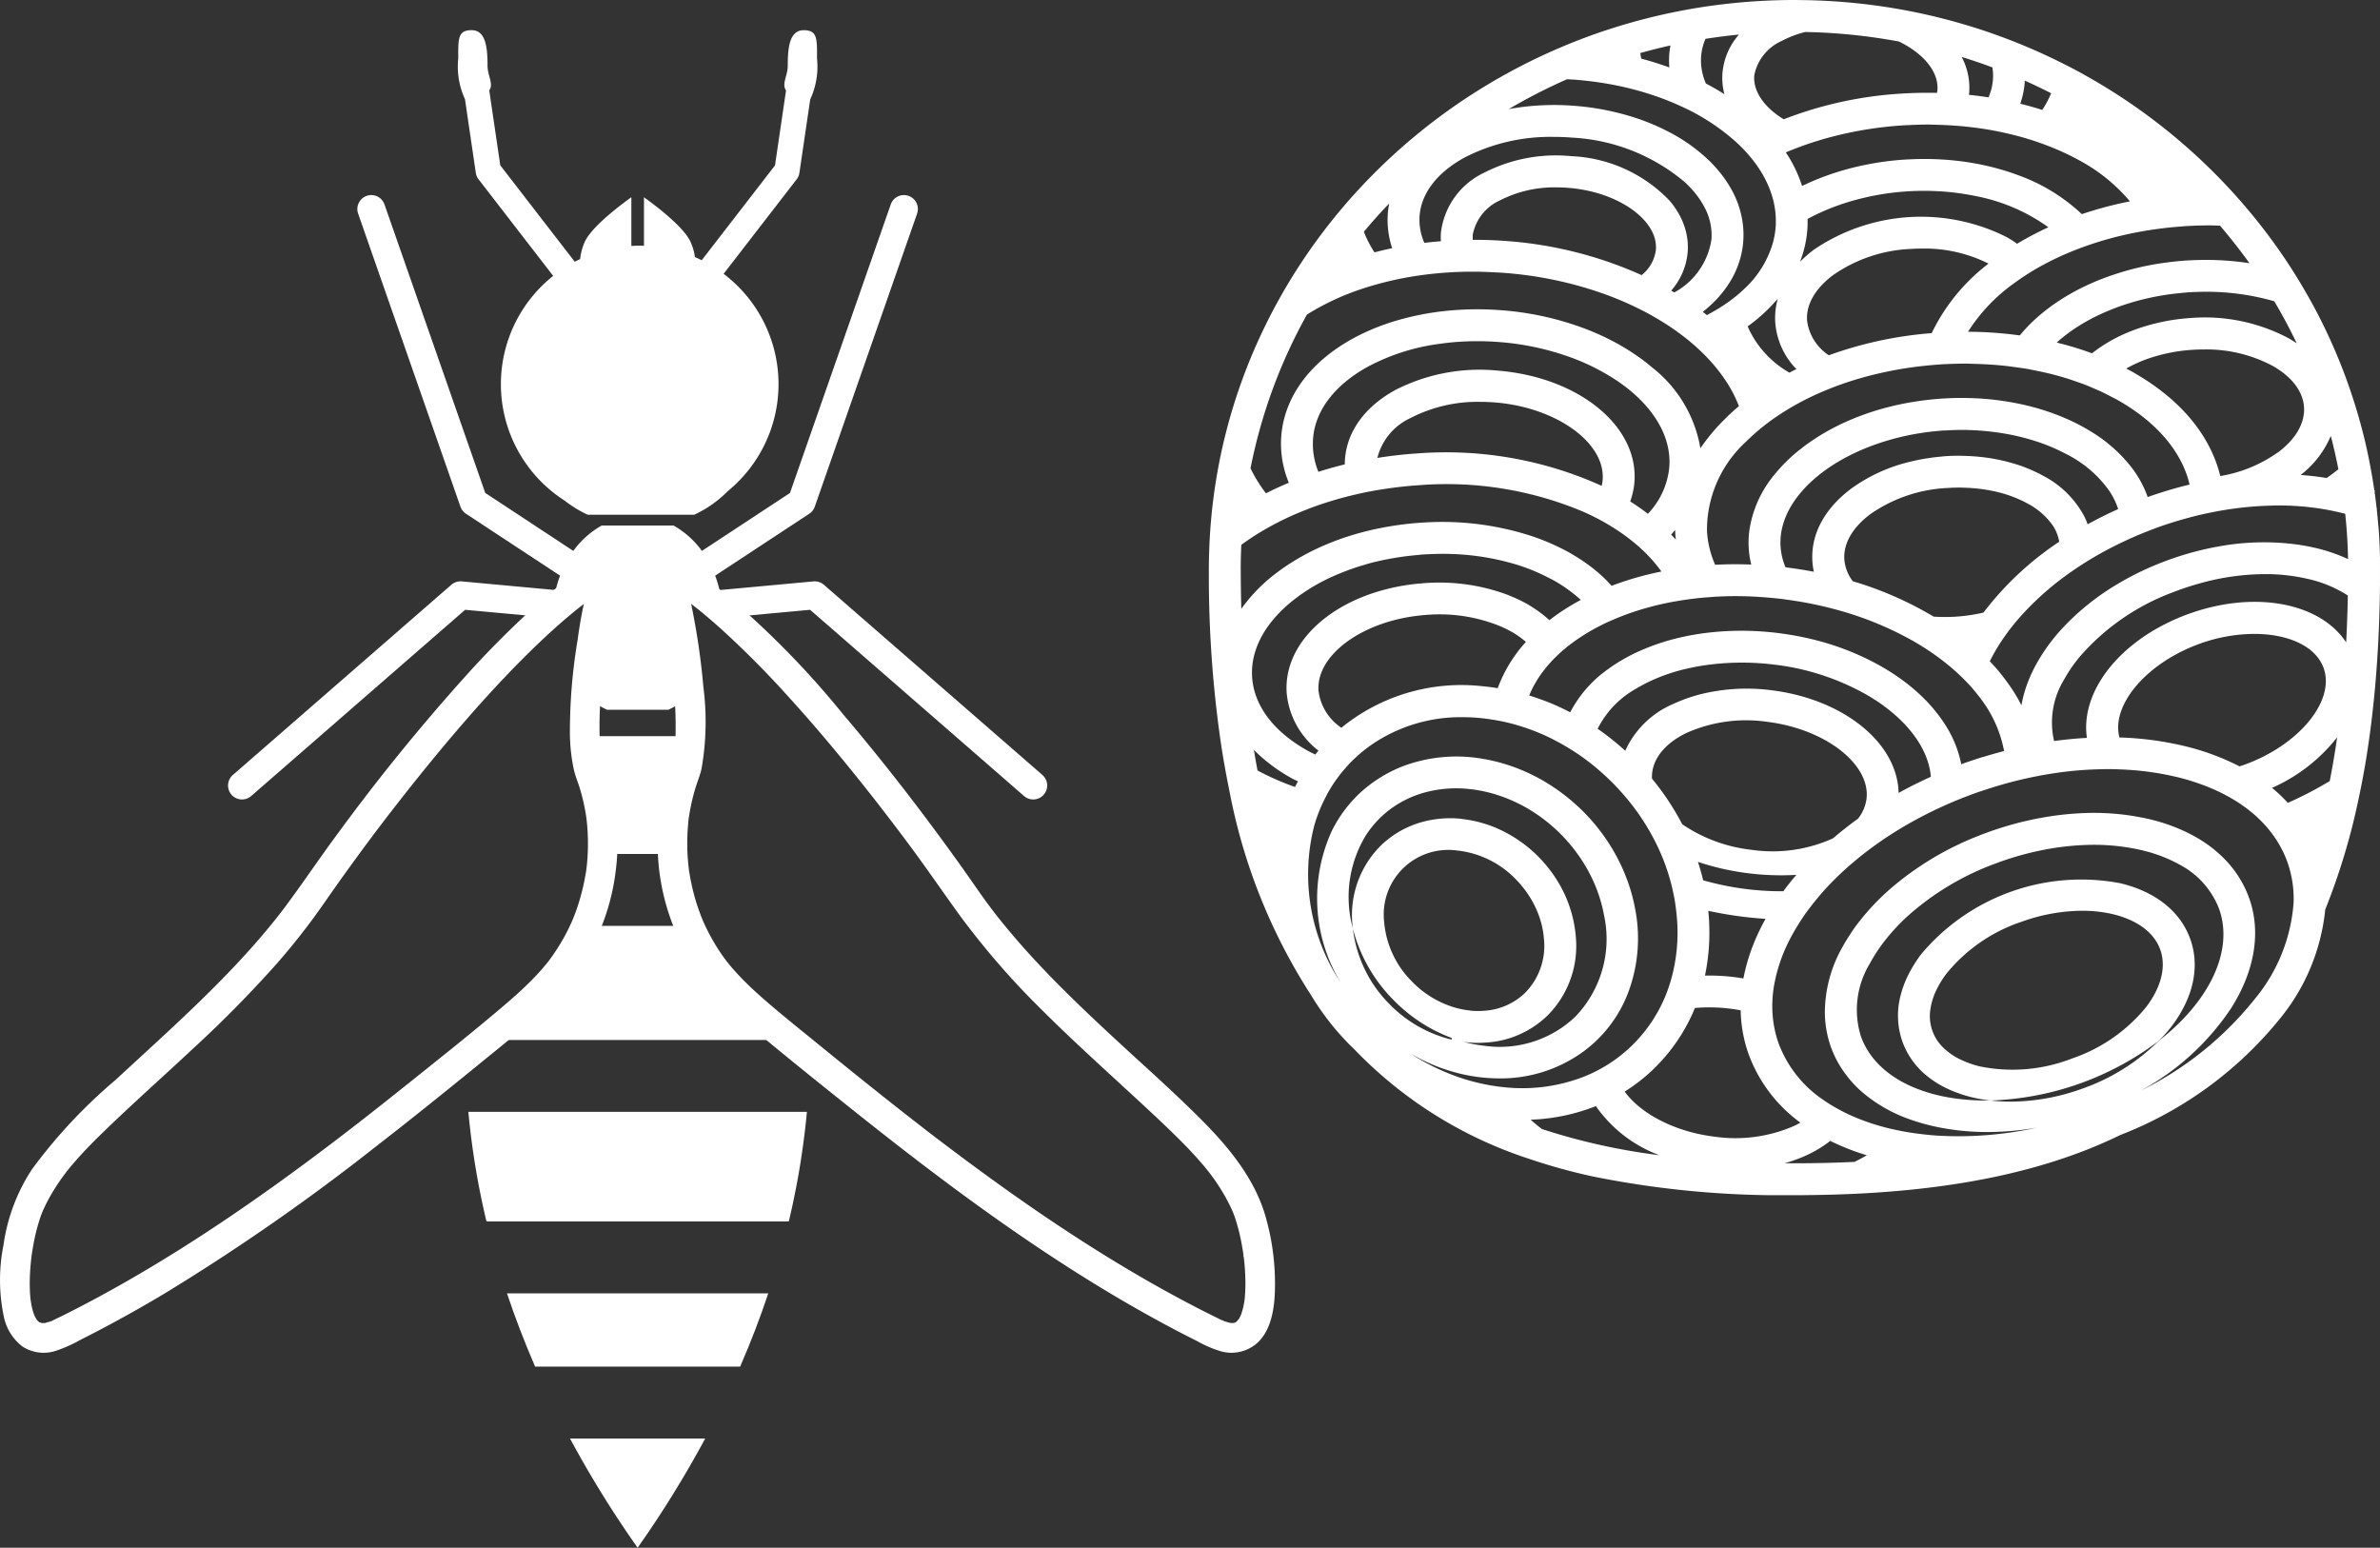<svg xmlns="http://www.w3.org/2000/svg" xmlns:xlink="http://www.w3.org/1999/xlink" width="210.258" height="136.73" viewBox="0 0 210.258 136.73">
  <rect x="0" y="0" width="210.258" height="136.73" fill="#333333" stroke="none"/>
  <defs>
    <clipPath id="clip-path">
      <rect id="長方形_721" data-name="長方形 721" width="103.463" height="105.585" fill="none"/>
    </clipPath>
    <clipPath id="clip-path-2">
      <rect id="長方形_724" data-name="長方形 724" width="112.646" height="134.063" fill="none"/>
    </clipPath>
  </defs>
  <g id="グループ_742" data-name="グループ 742" transform="translate(-1026.743 -1333.281)">
    <g id="グループ_430" data-name="グループ 430" transform="translate(1133.537 1333.281)" clip-path="url(#clip-path)">
      <path id="パス_1566" data-name="パス 1566" d="M103.316,46.476q-.06-.769-.144-1.53l.051-.031-.058-.024q-.081-.734-.184-1.461l.083-.054-.1-.036q-.1-.716-.225-1.426-.106-.611-.227-1.218c-.118-.592-.243-1.182-.383-1.766-.157-.66-.332-1.315-.515-1.965a49.064,49.064,0,0,0-3.26-8.454q-.58-1.169-1.221-2.3-.557-.988-1.157-1.95-1.28-2.049-2.753-3.966-.619-.807-1.271-1.587t-1.322-1.526A51.811,51.811,0,0,0,77.682,6.8c-.442-.25-.887-.5-1.337-.734s-.92-.474-1.385-.7q-1.654-.811-3.372-1.509-.958-.389-1.935-.741-1.2-.434-2.434-.81A52.515,52.515,0,0,0,61.894.977,53.163,53.163,0,0,0,52.41.008c-.226,0-.451-.008-.678-.008C50.068,0,48.424.08,46.8.23q-1.322.122-2.624.308-1.058.151-2.1.345-1.912.352-3.773.84-.773.2-1.537.427c-.5.146-.991.3-1.481.458q-2.121.693-4.157,1.559-1.624.688-3.19,1.479-1.776.9-3.469,1.925a51.8,51.8,0,0,0-11.224,9.155q-.742.8-1.451,1.637-.613.724-1.2,1.472a50.361,50.361,0,0,0-4.105,6.093q-.883,1.544-1.656,3.152a48.933,48.933,0,0,0-3.446,9.629q-.361,1.484-.63,3a48.844,48.844,0,0,0-.629,5.078q-.068.961-.1,1.93C.011,49.238,0,49.761,0,50.286c0,.152,0,.3,0,.45a101.9,101.9,0,0,0,1.1,15.15q.158,1.025.337,2.016.174.962.367,1.892A50.529,50.529,0,0,0,9.03,87.913,23.236,23.236,0,0,0,12.345,92.2c.146.149.3.29.447.435a37.457,37.457,0,0,0,15.422,9.711,51.469,51.469,0,0,0,5.724,1.587,83.935,83.935,0,0,0,17.793,1.65c.42,0,.834,0,1.247-.008q2.442-.025,4.739-.146c9.21-.493,16.687-2.178,22.8-5.159a33.865,33.865,0,0,0,14.131-10.31,18.052,18.052,0,0,0,3.978-9.61,57.756,57.756,0,0,0,2.917-9.639q.21-.975.4-1.977c.124-.668.243-1.344.352-2.031.016-.1.031-.212.047-.317q.2-1.282.361-2.609.215-1.75.37-3.578.166-1.966.264-4.022c.044-.946.074-1.91.1-2.885q.023-1.011.03-2.043c0-.321.007-.64.007-.964q0-1.922-.147-3.81M99.021,69a32.535,32.535,0,0,1-3.7,1.925c-.257-.28-.526-.553-.811-.816-.188-.174-.385-.342-.585-.507a15.006,15.006,0,0,0,5.752-4.465q-.15,1.044-.323,2.057c-.1.609-.214,1.212-.331,1.8m-69.6,30.746q-.334-.256-.653-.524c-.117-.1-.227-.2-.34-.3a17.3,17.3,0,0,0,5.76-1.2,11.913,11.913,0,0,0,5.613,4.335,55.54,55.54,0,0,1-10.38-2.312M2.815,50.286c0-.722.02-1.44.053-2.155Q3.6,47.594,4.4,47.1c.41-.252.835-.492,1.272-.726s.878-.458,1.337-.671.949-.419,1.44-.615c.44-.175.886-.343,1.343-.5s.941-.307,1.423-.447q.677-.2,1.376-.367c.467-.114.939-.222,1.419-.317s.973-.178,1.467-.254c.991-.152,2-.267,3.035-.336A31.064,31.064,0,0,1,33.19,45.255c.465.21.917.431,1.352.664s.846.477,1.247.731q.418.265.811.544.6.428,1.145.89c.363.309.707.627,1.026.956.241.248.466.5.681.763q.279.337.529.686a27.755,27.755,0,0,0-4.4,1.262c-.113-.126-.23-.25-.349-.373-.093-.1-.183-.192-.279-.285a13.772,13.772,0,0,0-1.2-1.026,15.782,15.782,0,0,0-1.42-.962l-.055-.033c-.137-.082-.272-.165-.413-.245-.371-.208-.756-.4-1.148-.588a20.217,20.217,0,0,0-2.159-.869,25.5,25.5,0,0,0-9.573-1.209c-.084,0-.167.007-.25.013-.708.047-1.408.123-2.1.222q-.942.134-1.857.331c-.116.025-.232.049-.347.075q-.909.208-1.785.474-.8.244-1.562.537-.409.156-.808.325-.774.33-1.5.709-.7.366-1.364.777-.7.434-1.338.914a14.567,14.567,0,0,0-3.206,3.247q-.048-1.719-.05-3.5m5.854-22.5a22.366,22.366,0,0,1,4.955-2.3q.714-.235,1.462-.435.78-.21,1.591-.38.424-.089.856-.167.8-.143,1.631-.247.89-.111,1.808-.174c.135-.009.27-.02.406-.028.56-.032,1.127-.049,1.7-.053.09,0,.178,0,.267,0,.581,0,1.169.02,1.761.049.375.019.75.038,1.128.069a33.919,33.919,0,0,1,8.586,1.812q1.058.376,2.048.816c.38.168.75.344,1.114.525l.1.05c.143.072.287.141.428.215.394.207.775.423,1.148.644l.082.05c.449.269.885.546,1.3.834l.065.047q.406.284.79.579c.161.124.323.249.478.376.406.332.789.675,1.152,1.027a15.117,15.117,0,0,1,2.231,2.683,11.677,11.677,0,0,1,1.07,2.1c-.055.046-.107.093-.162.14q-.566.486-1.08,1A17.209,17.209,0,0,0,43.426,39.6a11.524,11.524,0,0,0-4.288-7.159c-.187-.158-.378-.315-.576-.469-.3-.231-.609-.451-.926-.667q-.567-.386-1.172-.738-.381-.221-.777-.428-.723-.38-1.491-.712-.5-.216-1.016-.411a26.553,26.553,0,0,0-7.216-1.6c-.317-.026-.633-.045-.948-.061q-.918-.044-1.823-.026-1.2.022-2.374.151l-.146.014c-.706.081-1.4.192-2.079.329q-.931.187-1.822.443a19.825,19.825,0,0,0-3.975,1.6C8.958,31.957,6.687,35.02,6.4,38.5a9.012,9.012,0,0,0,.667,4.148q-1.043.435-2.021.931a12.726,12.726,0,0,1-1.365-2.205A46.22,46.22,0,0,1,8.67,27.784M68.432,54.117a15.312,15.312,0,0,1-2.4.357,15.466,15.466,0,0,1-2,0,31.134,31.134,0,0,0-7.14-3.126,3.643,3.643,0,0,1-.751-1.929h0c-.093-1.4.725-2.823,2.3-4a12.943,12.943,0,0,1,6.835-2.311q.527-.035,1.046-.035c.132,0,.261.007.392.011a14.228,14.228,0,0,1,2.453.272,11.044,11.044,0,0,1,3.19,1.14,6.337,6.337,0,0,1,2.109,1.8,3.7,3.7,0,0,1,.66,1.557l-.182.125a27.558,27.558,0,0,0-6.509,6.136M58.358,85.188a13.054,13.054,0,0,1,.726-1.212c.17-.253.347-.5.539-.757.1-.126.2-.25.3-.374a17.839,17.839,0,0,1,1.664-1.779A23.967,23.967,0,0,1,69.6,76.247c.115-.043.229-.088.345-.129a26.5,26.5,0,0,1,3.87-1.055,23.567,23.567,0,0,1,3.492-.411,18.866,18.866,0,0,1,5.128.459c.068.016.133.035.2.053a12.62,12.62,0,0,1,3.116,1.214,7.412,7.412,0,0,1,3.5,3.921c1.332,3.747-.92,8.221-5.332,11.648A18.053,18.053,0,0,1,77.086,96.2a18.823,18.823,0,0,1-6.256,1.121,15.372,15.372,0,0,1-1.8-.106,19.647,19.647,0,0,1-3.1-.177q-.719-.1-1.4-.256-.7-.161-1.356-.38c-2.728-.913-4.757-2.567-5.571-4.858a7.875,7.875,0,0,1,.752-6.361m31.991,3.827c1.988-3.159,2.658-6.577,1.562-9.66a9.509,9.509,0,0,0-2.314-3.6,11,11,0,0,0-1.376-1.152,12.762,12.762,0,0,0-1.671-.993c-.079-.039-.156-.079-.237-.118a16.262,16.262,0,0,0-3.223-1.123,21.913,21.913,0,0,0-6.346-.506,26.421,26.421,0,0,0-2.73.306q-.916.15-1.836.365c-.111.026-.221.05-.332.077-.51.125-1.02.268-1.528.422l-.239.072c-.358.112-.716.23-1.073.356s-.686.253-1.023.387a26.882,26.882,0,0,0-7.832,4.723,21.4,21.4,0,0,0-1.973,1.978q-.316.362-.609.733c-.059.074-.121.147-.178.222-.185.241-.36.484-.527.727-.046.066-.087.133-.131.2-.266.4-.513.8-.733,1.2a11.759,11.759,0,0,0-1.576,5.887,9.4,9.4,0,0,0,.322,2.3c.062.228.132.453.211.677A9.1,9.1,0,0,0,56.183,94.8a10.028,10.028,0,0,0,1.4,1.56,13.122,13.122,0,0,0,4.276,2.5c.454.167.926.312,1.409.443s.972.241,1.477.335a21.893,21.893,0,0,0,4.012.366,25.862,25.862,0,0,0,4.4-.387,32.057,32.057,0,0,1-8.865.7c-.561-.038-1.113-.1-1.659-.169s-1.111-.163-1.652-.272c-.269-.054-.538-.11-.8-.173a19.526,19.526,0,0,1-3.353-1.116c-.442-.195-.863-.406-1.267-.629a14.025,14.025,0,0,1-1.2-.741,10.41,10.41,0,0,1-4.033-5.064,9.556,9.556,0,0,1-.477-2.054,10.152,10.152,0,0,1-.069-1.546,11.151,11.151,0,0,1,.144-1.449,14.211,14.211,0,0,1,1.574-4.447q.236-.436.5-.868c.114-.186.23-.371.352-.556.143-.216.289-.432.444-.646.141-.2.29-.39.441-.584.056-.073.111-.146.168-.219.1-.12.2-.238.295-.358.289-.35.588-.7.906-1.039a26.934,26.934,0,0,1,1.982-1.916l.012-.01A30.623,30.623,0,0,1,59.383,74.3,34.41,34.41,0,0,1,62.9,72.18q.966-.508,1.986-.969c.528-.238,1.065-.468,1.613-.686.209-.083.422-.162.634-.242s.434-.166.654-.244c.246-.088.493-.164.74-.247q.723-.24,1.446-.45l.287-.083q.737-.207,1.474-.381.66-.156,1.318-.286l.121-.024q.7-.137,1.4-.243c.57-.087,1.139-.161,1.7-.218.82-.082,1.633-.129,2.436-.148.226-.005.454-.016.679-.016.429,0,.851.016,1.273.034a25.413,25.413,0,0,1,4.766.644A19.593,19.593,0,0,1,88.7,69.7q.58.252,1.119.536c.3.159.589.327.87.5q.4.246.764.511a12.247,12.247,0,0,1,.991.788c.1.09.2.182.294.275a10.856,10.856,0,0,1,.794.839,10.028,10.028,0,0,1,.862,1.18,9.478,9.478,0,0,1,.893,1.84,9.685,9.685,0,0,1,.545,3.544,15,15,0,0,1-3.426,8.533,29.6,29.6,0,0,1-10.074,8.1,22.437,22.437,0,0,0,8.015-7.333M13.872,73.794a8.866,8.866,0,0,1,1.024-1.3c.075-.079.149-.159.227-.236a8.852,8.852,0,0,1,1.113-.921c.071-.05.143-.1.215-.147a9.188,9.188,0,0,1,2.543-1.159,10.6,10.6,0,0,1,3.855-.343,12.368,12.368,0,0,1,3.013.667l.171.061c.135.05.27.1.405.158a13.5,13.5,0,0,1,1.464.7q.565.314,1.109.687.223.152.441.314a14.35,14.35,0,0,1,3.061,3.084,13.9,13.9,0,0,1,1.549,2.7l.024.055a13.185,13.185,0,0,1,.486,1.332,12.607,12.607,0,0,1,.331,1.362,9.9,9.9,0,0,1-2.557,9.037,9.683,9.683,0,0,1-7.986,2.542,12.145,12.145,0,0,1-1.458-.253c-.122-.029-.245-.062-.367-.1.12.015.239.037.36.048.026,0,.052.008.078.01q.432.037.855.037c.166,0,.328-.014.492-.022a8.5,8.5,0,0,0,5.589-2.386,8.678,8.678,0,0,0,2.517-6.884,10.317,10.317,0,0,0-.153-1.187,10.728,10.728,0,0,0-.347-1.375,11.068,11.068,0,0,0-.512-1.313,11.847,11.847,0,0,0-5.748-5.695,10.713,10.713,0,0,0-3.218-.906c-.107-.012-.212-.033-.319-.043a9.359,9.359,0,0,0-3.294.3A8.493,8.493,0,0,0,15.191,74.7a8.679,8.679,0,0,0-2.518,6.884c.009.148.034.294.049.441A13.834,13.834,0,0,0,16.3,88.331a14.008,14.008,0,0,0,5.147,3.361c0,.05.005.1.009.15a11.444,11.444,0,0,1-5.518-3.158,11.293,11.293,0,0,1-3.214-6.665,10.475,10.475,0,0,1,1.149-8.226m4.077,12.921A8.43,8.43,0,0,1,15.483,81.4a5.7,5.7,0,0,1,6.4-6.271,8.431,8.431,0,0,1,5.262,2.577,8.987,8.987,0,0,1,1.7,2.432,8.179,8.179,0,0,1,.5,1.334,7.674,7.674,0,0,1,.258,1.473c0,.025.007.05.008.076a5.906,5.906,0,0,1-1.678,4.692,5.687,5.687,0,0,1-3.5,1.571,6.88,6.88,0,0,1-1.223.007c-.072-.006-.143-.021-.214-.029a7.711,7.711,0,0,1-1.38-.288,8.727,8.727,0,0,1-3.668-2.261m-.222,6.3a16.06,16.06,0,0,0,4.388,1.816,15.069,15.069,0,0,0,1.658.312,14.459,14.459,0,0,0,1.631.121c.078,0,.157.006.235.006a12.431,12.431,0,0,0,7.507-2.414,11.555,11.555,0,0,0,3.8-4.911,13.582,13.582,0,0,0,.711-7.675c-.026-.139-.054-.277-.084-.416q-.1-.478-.237-.954c-.074-.264-.154-.527-.244-.789-.065-.19-.135-.379-.207-.568q-.274-.715-.619-1.414c-.114-.23-.234-.459-.36-.685A17.074,17.074,0,0,0,33.182,71.8c-.23-.235-.466-.459-.705-.677q-.288-.262-.584-.509-.314-.262-.636-.5a16.8,16.8,0,0,0-1.4-.953c-.058-.035-.115-.072-.174-.107q-.606-.359-1.232-.66c-.124-.06-.249-.117-.374-.174q-.677-.306-1.369-.545l-.169-.058q-.242-.081-.485-.152c-.3-.09-.607-.171-.912-.242s-.63-.136-.945-.189a13.448,13.448,0,0,0-7.13.684,11.9,11.9,0,0,0-1.515.728q-.292.166-.576.35a11.629,11.629,0,0,0-1.1.8c-.248.206-.492.418-.725.647-.176.172-.344.35-.508.531l-.02.023a11.859,11.859,0,0,0-1.719,2.519,14.349,14.349,0,0,0,.728,13.469A17.36,17.36,0,0,1,9.309,72.944a13.9,13.9,0,0,1,.452-1.317,13.348,13.348,0,0,1,.6-1.289c.035-.067.068-.135.1-.2a12.685,12.685,0,0,1,1.64-2.323c.024-.027.045-.055.07-.082.18-.2.366-.4.561-.586.146-.143.3-.28.446-.415a12.888,12.888,0,0,1,1.307-1.018,13.92,13.92,0,0,1,7.928-2.357q.693,0,1.4.06c.361.031.72.077,1.079.131.466.07.93.154,1.39.261.281.065.561.138.839.217.181.052.361.108.541.166.352.112.7.232,1.047.366q.712.275,1.406.61c.131.063.26.131.39.2.189.1.377.194.563.3.274.151.545.311.813.477.176.108.351.217.524.331q.366.242.723.5c.185.134.366.274.547.415.061.048.123.094.184.143.326.26.644.534.957.816s.648.6.96.914c.032.032.061.066.092.1q.3.314.592.638A20.225,20.225,0,0,1,39.5,74.482c.037.076.075.152.112.228a18.919,18.919,0,0,1,.764,1.836q.116.329.22.66.142.453.259.912c.015.056.026.113.04.17.026.106.051.212.075.319.082.362.156.725.215,1.09.017.1.028.207.043.31.057.4.1.8.131,1.206,0,.043.009.085.011.128a15.307,15.307,0,0,1-.526,5.165,13.7,13.7,0,0,1-.548,1.574,13.166,13.166,0,0,1-.935,1.812,12.946,12.946,0,0,1-4.887,4.6,13.235,13.235,0,0,1-1.335.621,15.025,15.025,0,0,1-7.276.908,17.34,17.34,0,0,1-1.8-.3,18.12,18.12,0,0,1-1.792-.493,19.329,19.329,0,0,1-4.539-2.213M8.657,66.275c-2.951-1.66-4.668-3.951-4.834-6.452h0c-.166-2.5,1.233-5,3.94-7.034a16.583,16.583,0,0,1,2.375-1.479c.527-.271,1.082-.513,1.65-.741.621-.249,1.264-.469,1.927-.663.126-.037.249-.079.377-.114.71-.195,1.443-.352,2.19-.482q1.055-.184,2.149-.278c.165-.014.326-.037.492-.048.182-.012.363-.019.544-.027.381-.017.761-.029,1.137-.029a22.376,22.376,0,0,1,6.507.928q.616.188,1.2.413A16.611,16.611,0,0,1,29.934,51c.184.094.373.182.55.282a13.506,13.506,0,0,1,1.248.8l.051.037a11.256,11.256,0,0,1,1.076.878q-.466.25-.908.515a18.861,18.861,0,0,0-1.866,1.275,10.05,10.05,0,0,0-1.213-.957c-.256-.172-.521-.339-.8-.5a12.963,12.963,0,0,0-1.362-.65c-.165-.069-.328-.139-.5-.2a17.3,17.3,0,0,0-7.124-.969c-.127.008-.252.021-.379.032-.1.009-.206.016-.307.026a18.584,18.584,0,0,0-2.886.524,16.6,16.6,0,0,0-2.139.722c-4.1,1.713-6.733,4.873-6.5,8.388h0a7.244,7.244,0,0,0,2.81,5.109q-.143.171-.28.346c-.252-.124-.509-.244-.75-.379m9.965-47.238c.163-2,1.581-3.827,3.992-5.135a16.58,16.58,0,0,1,7.848-1.814c.559,0,1.126.023,1.7.069a16.783,16.783,0,0,1,9.917,3.956,9.284,9.284,0,0,1,.935,1.008,7.327,7.327,0,0,1,.776,1.186,5.2,5.2,0,0,1,.616,2.829,6.405,6.405,0,0,1-3.28,4.693c-.091-.055-.185-.108-.277-.161A5.913,5.913,0,0,0,42.3,22.283a5.652,5.652,0,0,0-.15-1.817,6.251,6.251,0,0,0-.626-1.569,7.455,7.455,0,0,0-.833-1.181,12.755,12.755,0,0,0-8.669-3.92,13.863,13.863,0,0,0-7.646,1.434,6.734,6.734,0,0,0-3.869,5.28,5.648,5.648,0,0,0-.009.8c-.491.04-.979.086-1.46.145a5.056,5.056,0,0,1-.418-2.412m4.693,1.7A4.2,4.2,0,0,1,25.721,17.7a10.534,10.534,0,0,1,4.985-1.147q.539,0,1.09.045c3.388.276,6.254,1.83,7.289,3.721a3.074,3.074,0,0,1,.411,1.733,3.4,3.4,0,0,1-1.262,2.252c-.086-.039-.175-.076-.261-.115a35.3,35.3,0,0,0-11.51-2.884c-1.061-.086-2.11-.122-3.144-.119a2.765,2.765,0,0,1,0-.452M66.8,11.177q.936.093,1.848.239c.549.089,1.09.193,1.623.311.417.092.827.195,1.233.3q.793.213,1.556.47.729.245,1.427.529a22.058,22.058,0,0,1,2.426,1.147,15.413,15.413,0,0,1,4.462,3.615,33.6,33.6,0,0,0-4.253,1.129,16.171,16.171,0,0,0-5.685-3.463c-.567-.211-1.156-.4-1.761-.565-.708-.195-1.439-.359-2.192-.488l-.271-.044a24.925,24.925,0,0,0-2.644-.278q-1.242-.065-2.53-.008c-.191.009-.381.015-.573.028a25.791,25.791,0,0,0-5.127.859q-.573.158-1.127.34-.793.26-1.544.568-.534.219-1.044.461c-.072.034-.146.067-.217.1-.016-.052-.034-.1-.051-.156q-.116-.344-.255-.683c-.131-.318-.271-.634-.432-.945q-.19-.368-.408-.729c-.091-.152-.189-.3-.288-.451.234-.1.471-.2.711-.289q.414-.163.84-.315,1.3-.465,2.7-.824a33.421,33.421,0,0,1,6.039-.956c.2-.014.408-.021.611-.03.559-.027,1.116-.046,1.669-.046.253,0,.5.015.752.021q.9.02,1.78.088c.241.019.482.037.721.061M70,32.286c.078.007.158.012.235.02.406.042.8.1,1.2.156.236.034.476.062.71.1l.2.034c.189.033.373.078.56.114.469.092.935.191,1.391.3q.832.207,1.632.461l.016.005c.266.085.527.176.788.269.2.07.4.134.592.209.336.129.66.272.985.414.116.051.238.1.353.148.361.165.707.346,1.053.528.157.082.321.156.475.242,3.316,1.853,5.5,4.3,6.318,7.014.051.168.094.338.134.509q-1.267.3-2.543.711-.558.178-1.118.376l-.042.016c-.081-.232-.17-.462-.27-.688a9.682,9.682,0,0,0-1.088-1.845,13.086,13.086,0,0,0-3.675-3.269,17.146,17.146,0,0,0-1.6-.872l-.069-.033q-.645-.3-1.334-.568c-.123-.047-.249-.091-.373-.136a21.436,21.436,0,0,0-2.083-.634l-.151-.036-.211-.05q-.69-.16-1.406-.281-.4-.068-.813-.123c-.194-.026-.389-.052-.585-.073q-.791-.086-1.606-.122c-.67-.03-1.35-.037-2.039-.014-.215.007-.431.019-.648.032-.081,0-.162.007-.243.012-.173.012-.343.028-.514.043-.472.04-.939.091-1.4.155-.1.014-.2.031-.3.046a25.3,25.3,0,0,0-2.934.62q-.926.255-1.8.574a22.044,22.044,0,0,0-2.16.916l-.127.064a19.654,19.654,0,0,0-1.769,1,17.481,17.481,0,0,0-1.526,1.085,14.442,14.442,0,0,0-2.191,2.146,10,10,0,0,0-2.254,4.871,8.079,8.079,0,0,0,.148,3.142q-1.614-.063-3.192.019l-.024-.057a8.809,8.809,0,0,1-.475-1.429,8.4,8.4,0,0,1-.212-1.383c-.007-.1,0-.2-.008-.3A10.564,10.564,0,0,1,47.48,39c.227-.227.462-.451.708-.67q.291-.26.6-.511t.639-.5q.3-.224.614-.44.39-.269.8-.525c.136-.085.271-.17.41-.253q.723-.431,1.5-.825.814-.409,1.686-.773l.156-.063q.817-.335,1.679-.628c.8-.271,1.634-.51,2.488-.72a33.089,33.089,0,0,1,4.186-.746c.48-.054.965-.1,1.455-.136l.147-.012c.437-.029.871-.047,1.3-.06.327-.009.653-.016.977-.016.289,0,.573.016.86.024.78.02,1.551.065,2.311.139m24.445,7.677a12.143,12.143,0,0,1-5.087,2.091c-.862-3.521-3.409-6.642-7.351-8.962-.146-.086-.289-.175-.439-.259-.17-.095-.345-.184-.519-.275a11.984,11.984,0,0,1,2.353-1.012,14.9,14.9,0,0,1,3.454-.639q.527-.035,1.046-.035A12.48,12.48,0,0,1,93.939,32.3c1.721.961,2.72,2.262,2.813,3.664s-.725,2.823-2.3,4M49.932,58.712h.011a21.7,21.7,0,0,1,8.235,2.7c3.241,1.894,5.381,4.515,5.608,7.209q-1.476.666-2.852,1.428c-.083-4.389-4.819-8.284-11.267-9.077a17,17,0,0,0-6.136.334,13.458,13.458,0,0,0-1.941.637c-.218.091-.438.179-.647.281a8.133,8.133,0,0,0-4.157,4.1c-.207-.189-.416-.374-.629-.554q-.444-.376-.9-.726t-.91-.661a8.361,8.361,0,0,1,3.391-3.542q.5-.3,1.052-.572a15.857,15.857,0,0,1,2.514-.961c.516-.15,1.05-.273,1.594-.38.5-.1,1-.175,1.518-.236a23.126,23.126,0,0,1,5.522.02m5.225,15.33c-.027.013-.05.028-.077.042a12.943,12.943,0,0,1-7.147.989,13.533,13.533,0,0,1-6.121-2.26,22.991,22.991,0,0,0-2.669-4.024,3.3,3.3,0,0,1,.018-.533c.171-1.393,1.242-2.637,3.014-3.5a12.947,12.947,0,0,1,7.147-.989c5.131.631,9.148,3.752,8.772,6.816a3.587,3.587,0,0,1-.748,1.739q-1.15.828-2.189,1.72m-3.794,3.89c-.149.186-.3.373-.437.56q-.091.121-.181.242a25.255,25.255,0,0,1-7.084-.969c-.041-.174-.083-.348-.129-.521-.035-.132-.073-.263-.111-.394q-.1-.356-.216-.71a22.955,22.955,0,0,0,4.473,1.008,23.6,23.6,0,0,0,4.222.138c-.183.214-.363.429-.537.646m-2.877,4.6a16.775,16.775,0,0,0-1.267,3.906c-.276-.047-.555-.09-.838-.124a18.137,18.137,0,0,0-2.559-.129,18.238,18.238,0,0,0,.385-4.264c-.006-.251-.014-.5-.03-.756-.015-.233-.038-.466-.062-.7,1.006.215,2.035.393,3.09.523.661.081,1.317.139,1.968.183-.251.451-.478.9-.688,1.361M39.373,94.355a15.79,15.79,0,0,0,3.569-5.311,15.083,15.083,0,0,1,3.1.062q.478.059.942.146a12.185,12.185,0,0,0,.691,3.846,13.028,13.028,0,0,0,4.583,6.076c-.149.084-.3.169-.459.248a12.943,12.943,0,0,1-7.147.989c-3.512-.432-6.5-2.031-7.917-3.979a15.583,15.583,0,0,0,2.642-2.078M9.687,61.012c-.207-3.119,3.779-6.051,8.846-6.627.245-.028.492-.052.742-.069a14.179,14.179,0,0,1,6.349.956,10.248,10.248,0,0,1,1.069.51,7.883,7.883,0,0,1,1.318.925,12.555,12.555,0,0,0-2.492,4.087c-.486-.078-.973-.143-1.463-.185a16.765,16.765,0,0,0-12.349,3.681,4.592,4.592,0,0,1-2.019-3.278M37.224,44.3a6.458,6.458,0,0,0,.371-1.685c.4-4.953-4.9-9.29-12.064-9.874a16.332,16.332,0,0,0-9.009,1.687c-2.7,1.463-4.291,3.631-4.493,6.105-.013.164-.019.328-.021.491q-1.192.291-2.33.656a6.467,6.467,0,0,1-.469-2.957c.2-2.5,1.954-4.764,4.931-6.378a18.613,18.613,0,0,1,6.274-1.975,23.47,23.47,0,0,1,3.173-.23l.1,0c.678,0,1.364.028,2.054.084a23.707,23.707,0,0,1,6.439,1.425,19.168,19.168,0,0,1,2.863,1.357,16.321,16.321,0,0,1,1.8,1.19c2.676,2.075,4.037,4.594,3.833,7.092a6.9,6.9,0,0,1-1.888,4.1q-.742-.568-1.558-1.086m-19.36-7.4A12.914,12.914,0,0,1,23.975,35.5c.438,0,.881.018,1.328.054,5.408.44,9.752,3.572,9.486,6.839a3.553,3.553,0,0,1-.085.527,33.327,33.327,0,0,0-16.374-2.858c-1.172.078-2.32.213-3.443.392a5.292,5.292,0,0,1,2.978-3.546M41.2,46.817c0,.132,0,.264.011.4.01.153.031.3.047.454q-.2-.226-.416-.446.184-.2.357-.405m8.84-18.324a6.6,6.6,0,0,0,1.868,4.11c-.208.1-.412.208-.615.314A8.7,8.7,0,0,1,47.6,28.835a15.042,15.042,0,0,0,2.662-2.445,6.21,6.21,0,0,0-.224,2.1m13.822.939a34.491,34.491,0,0,0-9.088,1.955,4.307,4.307,0,0,1-1.924-3.08h0c-.093-1.4.725-2.823,2.3-4a12.945,12.945,0,0,1,6.835-2.311q.527-.035,1.046-.035a12.6,12.6,0,0,1,5.85,1.329,17.042,17.042,0,0,0-5.022,6.145m6.58-8.509a16.83,16.83,0,0,0-16.974,1.126,10.694,10.694,0,0,0-1.239,1.079,9.935,9.935,0,0,0,.645-2.787,9.808,9.808,0,0,0,.024-1q.567-.308,1.176-.583a20.679,20.679,0,0,1,3.368-1.176,23.011,23.011,0,0,1,4.209-.673q.782-.052,1.549-.052c.353,0,.7.011,1.05.026a22,22,0,0,1,3.4.418,16.255,16.255,0,0,1,6.525,2.777,27.547,27.547,0,0,0-2.763,1.454,11,11,0,0,0-.974-.613m17.15,35.932A14.391,14.391,0,0,1,92.364,56c2.992,0,5.435,1.088,6.123,3.025,1.034,2.909-2.208,6.829-7.079,8.56-.119.043-.239.076-.359.115a21.539,21.539,0,0,0-4.965-1.818,28.334,28.334,0,0,0-5.639-.734c-.759-2.878,2.422-6.616,7.148-8.3m-19.2,10.018q-.671.209-1.34.441c-.071.025-.142.046-.212.072-.125.044-.246.093-.37.139a10.122,10.122,0,0,0-1.553-3.7,13.481,13.481,0,0,0-1.56-1.929,16.342,16.342,0,0,0-1.651-1.48A19.2,19.2,0,0,0,59.453,58.9c-.106-.061-.212-.122-.32-.181a23.676,23.676,0,0,0-6.021-2.292q-1.119-.263-2.295-.431c-.177-.025-.353-.053-.531-.074q-1.249-.153-2.481-.189c-.734-.022-1.459-.011-2.176.028q-.478.026-.949.07-.71.066-1.4.172c-.475.073-.943.158-1.4.259a19.686,19.686,0,0,0-3.754,1.216c-.192.085-.383.171-.569.262-.28.136-.55.28-.813.428a14.521,14.521,0,0,0-1.486.951,10.7,10.7,0,0,0-3.333,3.807l-.127-.065c-.42-.215-.844-.42-1.274-.606s-.878-.357-1.323-.515q-.447-.159-.9-.3a9.644,9.644,0,0,1,1.3-2.228,11.634,11.634,0,0,1,1.092-1.221,13.552,13.552,0,0,1,1.109-.966,16.985,16.985,0,0,1,2.816-1.768c.084-.043.164-.087.25-.129.334-.163.681-.312,1.029-.459q.648-.274,1.324-.51a25.718,25.718,0,0,1,4.14-1.059q.7-.12,1.413-.206c.121-.015.24-.033.361-.046.353-.038.711-.066,1.07-.092.186-.014.37-.032.557-.042.583-.032,1.17-.052,1.763-.052h0c.886,0,1.784.04,2.688.113.48.039.962.084,1.446.143.151.019.3.042.451.063q1.322.18,2.591.453c.541.117,1.072.247,1.6.387a29.408,29.408,0,0,1,6.6,2.629c.454.251.9.511,1.32.782q.6.382,1.155.788.684.5,1.3,1.03l.05.043q.168.146.331.294.406.369.777.751c.075.077.154.153.227.231.316.338.609.684.884,1.035.071.091.142.181.21.272a10.983,10.983,0,0,1,2.1,4.67q-.929.241-1.857.529m9.238-20.558c-.06-.169-.126-.337-.2-.5-.039-.087-.083-.172-.127-.258a8.571,8.571,0,0,0-3.578-3.516,13.212,13.212,0,0,0-2.681-1.109A16.09,16.09,0,0,0,68,40.349q-.549-.053-1.109-.071c-.244-.008-.487-.017-.733-.015-.356,0-.714.013-1.075.036-.189.013-.373.037-.56.055a17.887,17.887,0,0,0-2.468.412,14.581,14.581,0,0,0-5.306,2.4c-2.369,1.771-3.587,4.059-3.428,6.444a6.208,6.208,0,0,0,.127.9q-1.205-.232-2.454-.386l-.048-.005a5.674,5.674,0,0,1-.437-1.826c-.2-2.984,2.054-5.855,5.624-7.807a19,19,0,0,1,2.6-1.166,22.036,22.036,0,0,1,4.089-1.052c.214-.034.428-.066.645-.094q.721-.094,1.461-.144h.008c.1-.006.2,0,.295-.01.4-.022.808-.039,1.206-.04l.048,0a22.644,22.644,0,0,1,3.165.223l.121.016q.751.111,1.472.269.664.146,1.3.332.292.085.576.178a16.524,16.524,0,0,1,2.6,1.1,10.347,10.347,0,0,1,3.854,3.3c.052.078.1.158.146.238a6.283,6.283,0,0,1,.614,1.337l-.191.087q-.934.424-1.825.89l-.124.067c-.189.1-.377.2-.563.3M64.365,7.978c-.006.077-.026.151-.039.227-1.071-.023-2.155,0-3.246.07a34.368,34.368,0,0,0-10.294,2.262C49.1,9.506,48.067,8.1,48.185,6.66A4.2,4.2,0,0,1,50.59,3.627a9.032,9.032,0,0,1,2.1-.8,50.328,50.328,0,0,1,8.276.841c2.15,1.046,3.531,2.656,3.4,4.31M32.573,7.061a29.287,29.287,0,0,1,3.459.492q.874.178,1.713.405c.69.187,1.362.4,2.011.629.691.248,1.355.522,1.993.818a18.847,18.847,0,0,1,4.865,3.175,13.773,13.773,0,0,1,.991,1.012,12.046,12.046,0,0,1,.772.968c.032.045.063.091.094.136q.16.231.305.466a9.59,9.59,0,0,1,.633,1.207,8.334,8.334,0,0,1,.5,1.516c.006.028.011.055.016.083a7.49,7.49,0,0,1,.165,1.475c0,.223,0,.446-.021.671a7.358,7.358,0,0,1-.275,1.458,8.9,8.9,0,0,1-2.4,3.862A12.754,12.754,0,0,1,45.81,26.74a15.409,15.409,0,0,1-1.366.853c-.148.082-.295.165-.447.244-.119-.1-.24-.191-.362-.286.271-.213.528-.436.772-.666A9.63,9.63,0,0,0,46.1,24.8a8.144,8.144,0,0,0,.834-1.923,7.776,7.776,0,0,0,.281-2.669,8.347,8.347,0,0,0-1.081-3.531c-.06-.108-.124-.214-.189-.32a10.491,10.491,0,0,0-.8-1.129,11.9,11.9,0,0,0-.926-1.019l-.03-.028a15.189,15.189,0,0,0-3.507-2.505,19.371,19.371,0,0,0-3.02-1.273,22.992,22.992,0,0,0-5.278-1.048,22.539,22.539,0,0,0-5.883.279A49.348,49.348,0,0,1,31.645,7c.309.015.618.031.928.057m19.158,95.708c-.288,0-.572,0-.857-.005a12.891,12.891,0,0,0,2.154-.81,10.337,10.337,0,0,0,1.87-1.162,20.88,20.88,0,0,0,3.23,1.269c-.347.2-.707.4-1.084.584q-2.562.123-5.313.125m48.747-46.01C98.2,53.275,92.49,52.127,86.65,54.2a18.363,18.363,0,0,0-2.645,1.181,15.793,15.793,0,0,0-3.063,2.159c-2.466,2.242-3.758,5.026-3.37,7.645q-1.435.079-2.9.279a7.262,7.262,0,0,1,.894-5.449A12.517,12.517,0,0,1,76.6,58.44c.113-.148.231-.293.351-.438a20.227,20.227,0,0,1,8.232-5.684q.347-.135.7-.262c.535-.19,1.071-.356,1.607-.506a21.667,21.667,0,0,1,5.8-.832,16.52,16.52,0,0,1,3.825.429,10.882,10.882,0,0,1,3.506,1.459q-.038,2.125-.147,4.151m-.683-15.308q-.492.4-1.038.779c-.746-.122-1.514-.21-2.3-.269l.041-.032a8.491,8.491,0,0,0,2.622-3.42c.117.444.226.891.33,1.34q.185.8.341,1.6M96.109,30.33c-.254-.171-.518-.336-.8-.492a15.791,15.791,0,0,0-8.639-1.74c-.423.028-.841.073-1.254.129-.574.078-1.135.189-1.686.319a16.5,16.5,0,0,0-1.976.6,13.685,13.685,0,0,0-3.418,1.823c-.046.034-.088.07-.133.1l-.184.144c-.431-.159-.867-.311-1.312-.45-.5-.157-1.009-.3-1.524-.429-.093-.024-.186-.049-.279-.072a13.167,13.167,0,0,1,1.037-.846A16.146,16.146,0,0,1,78.3,27.983c.526-.263,1.078-.5,1.651-.726a21.493,21.493,0,0,1,3.219-.958q.754-.163,1.536-.277.723-.1,1.466-.166c.117-.01.233-.021.351-.029q.782-.052,1.549-.052a21.7,21.7,0,0,1,6.049.838q1.077,1.809,1.989,3.717m-4.194-7.08a25.715,25.715,0,0,0-5.529-.235l-.051,0c-.456.03-.906.076-1.352.128-.473.056-.942.121-1.4.2a24.742,24.742,0,0,0-3.556.89c-.461.153-.914.315-1.353.492-.468.188-.922.391-1.363.6a19.369,19.369,0,0,0-2.617,1.525,16.593,16.593,0,0,0-1.453,1.134,14.057,14.057,0,0,0-1.6,1.647q-.282-.039-.566-.073a35.312,35.312,0,0,0-4.006-.252,15.307,15.307,0,0,1,4.03-4.255q.557-.411,1.161-.8c.393-.251.8-.5,1.219-.729a25.775,25.775,0,0,1,2.773-1.319q.663-.27,1.355-.511.666-.232,1.356-.438a32.088,32.088,0,0,1,3.974-.9c.472-.076.952-.14,1.434-.2s.958-.1,1.444-.14c.108-.008.215-.019.324-.027q1.149-.076,2.28-.076c.306,0,.606.017.909.025q1.367,1.593,2.59,3.3M73.625,9.712q-.949-.305-1.938-.549a7.8,7.8,0,0,0,.391-1.875c0-.055,0-.109.007-.163q1.18.526,2.324,1.111a8.357,8.357,0,0,1-.784,1.477m-4.4-3.754a4.782,4.782,0,0,1,.042,1.1A4.854,4.854,0,0,1,68.88,8.6q-.858-.133-1.734-.223c.006-.058.02-.113.025-.171a5.826,5.826,0,0,0-.664-3.176q1.379.425,2.723.927M46.835,3.052a5.876,5.876,0,0,0-1.457,3.38,5.655,5.655,0,0,0,.167,1.889q-.784-.5-1.633-.942a5.057,5.057,0,0,1-.421-2.419,4.918,4.918,0,0,1,.383-1.529q1.467-.231,2.96-.378m-6.054.963c-.042.237-.076.474-.1.716a7.794,7.794,0,0,0,0,1.225q-1.2-.436-2.475-.777c-.034-.163-.065-.327-.089-.492q1.316-.371,2.661-.672M15.936,17.97a7.7,7.7,0,0,0-.12.838,7.886,7.886,0,0,0,.379,3.116q-.794.167-1.563.37a9.516,9.516,0,0,1-.934-1.823q1.075-1.289,2.238-2.5M3.984,66.255a14.837,14.837,0,0,0,3.294,2.474c.191.108.394.2.591.3-.086.164-.174.327-.255.493A23.475,23.475,0,0,1,4.3,68.065q-.168-.894-.318-1.811M97.772,48.41q-.746-.178-1.524-.292a22.152,22.152,0,0,0-7.143.174q-.8.145-1.606.345-.891.22-1.78.506-.387.125-.773.261c-.243.086-.483.177-.722.27q-.848.328-1.659.706a25.508,25.508,0,0,0-2.406,1.285,21.751,21.751,0,0,0-4.739,3.82c-.373.4-.724.818-1.05,1.244-.245.319-.468.642-.68.965l-.08.121a14,14,0,0,0-.892,1.6,11.932,11.932,0,0,0-.618,1.591,10.469,10.469,0,0,0-.312,1.3c-.191-.372-.394-.74-.62-1.1-.267-.429-.564-.85-.879-1.264-.251-.33-.512-.657-.793-.977-.081-.093-.169-.183-.252-.275s-.165-.182-.25-.271c.144-.293.3-.584.466-.875q.274-.475.586-.945c.172-.258.354-.514.544-.769q.5-.677,1.085-1.337a25.477,25.477,0,0,1,4.358-3.873q.9-.637,1.873-1.226.342-.206.694-.405.888-.5,1.832-.965l.212-.1c.438-.209.883-.412,1.337-.606q.385-.164.778-.319c.168-.067.339-.131.509-.2l.149-.056c.172-.064.342-.131.516-.193.784-.278,1.566-.519,2.346-.735.182-.05.364-.1.546-.149q.721-.186,1.436-.336t1.42-.267a29.849,29.849,0,0,1,3.974-.391c.273-.008.548-.019.818-.019a25.218,25.218,0,0,1,2.62.135c.056.006.11.015.165.021a21.5,21.5,0,0,1,2.528.433c.2.048.407.093.605.147.037.349.068.7.1,1.051q.121,1.464.149,2.952a14.925,14.925,0,0,0-2.865-.986" fill="#fff"/>
      <path id="パス_1567" data-name="パス 1567" d="M336.521,401.562c-.867-2.439-3.067-4.194-6.195-4.94a18.446,18.446,0,0,0-17.555,6.24c-.2.255-.374.513-.542.772a10.706,10.706,0,0,0-.721,1.289,8.92,8.92,0,0,0-.552,1.507,6.976,6.976,0,0,0,.128,4.174,6.9,6.9,0,0,0,2.227,3.086,8.551,8.551,0,0,0,1.274.843,10.108,10.108,0,0,0,1.307.589,11.907,11.907,0,0,0,1.387.423,13.671,13.671,0,0,0,1.565.274,26.054,26.054,0,0,0,14.9-5.274,13.734,13.734,0,0,0,1.093-1.24c1.955-2.552,2.554-5.3,1.687-7.741M325.959,412.15a14.458,14.458,0,0,1-8.027.655,8.3,8.3,0,0,1-1.723-.613,5.6,5.6,0,0,1-1.515-1.048,3.857,3.857,0,0,1-1.138-3.347,5.751,5.751,0,0,1,.568-1.81,8.485,8.485,0,0,1,.883-1.413,14.448,14.448,0,0,1,6.64-4.558,15.987,15.987,0,0,1,5.307-.96,11.762,11.762,0,0,1,2.721.3c2.168.517,3.658,1.634,4.195,3.144s.086,3.317-1.269,5.086a14.451,14.451,0,0,1-6.64,4.558" transform="translate(-249.816 -318.598)" fill="#fff"/>
    </g>
    <g id="グループ_436" data-name="グループ 436" transform="translate(1026.743 1335.948)" clip-path="url(#clip-path-2)">
      <path id="パス_1591" data-name="パス 1591" d="M155.321,6.108l.956,6.5a1.2,1.2,0,0,0,.235.555l6.6,8.543a12.212,12.212,0,0,0,1.019,19.856,10.38,10.38,0,0,0,2.025,1.241h9.417a10.157,10.157,0,0,0,2.974-2.091,12.21,12.21,0,0,0-.378-19.188l6.461-8.361a1.194,1.194,0,0,0,.234-.555l.957-6.5a6.839,6.839,0,0,0,.6-3.594C186.423.8,186.482,0,185.251,0s-1.417,1.435-1.417,3.151c0,.864-.559,1.6-.15,2.166l-.975,6.626-6.475,8.38c-.2-.1-.4-.193-.6-.282a4.745,4.745,0,0,0-.413-1.395c-.743-1.554-4.088-3.885-4.088-3.885v4.283c-.124,0-.247-.009-.372-.009-.25,0-.5.01-.743.024v-4.3s-3.345,2.331-4.088,3.885a4.791,4.791,0,0,0-.434,1.572c-.161.077-.32.157-.477.241l-6.58-8.516-.975-6.626c.409-.563-.15-1.3-.15-2.166,0-1.716-.186-3.151-1.417-3.151s-1.172.8-1.172,2.514a6.839,6.839,0,0,0,.6,3.594" transform="translate(-114.242)" fill="#fff"/>
      <path id="パス_1592" data-name="パス 1592" d="M199.031,248.782h6.22a17.87,17.87,0,0,1,1.061-7.105,11.049,11.049,0,0,0,.5-3.3h-9.332a11.058,11.058,0,0,0,.5,3.3,17.871,17.871,0,0,1,1.061,7.105" transform="translate(-145.811 -176.009)" fill="#fff"/>
      <path id="パス_1593" data-name="パス 1593" d="M184.37,306.574a17.519,17.519,0,0,1-2.456-4.138h-9.12a17.519,17.519,0,0,1-2.456,4.138,36.2,36.2,0,0,1-5.478,5.162l-.955.781h26.9l-.955-.781a36.2,36.2,0,0,1-5.478-5.162" transform="translate(-121.023 -223.312)" fill="#fff"/>
      <path id="パス_1594" data-name="パス 1594" d="M159.747,374.924h26.712a69.607,69.607,0,0,0,1.6-9.68h-29.91a69.611,69.611,0,0,0,1.6,9.68" transform="translate(-116.773 -269.687)" fill="#fff"/>
      <path id="パス_1595" data-name="パス 1595" d="M173.676,432.994H191.79q1.44-3.317,2.485-6.474H171.191q1.051,3.151,2.485,6.474" transform="translate(-126.403 -314.932)" fill="#fff"/>
      <path id="パス_1596" data-name="パス 1596" d="M198.452,485.191h0a94.1,94.1,0,0,0,5.972-9.649H192.48a94.055,94.055,0,0,0,5.972,9.649" transform="translate(-142.123 -351.129)" fill="#fff"/>
      <path id="パス_1597" data-name="パス 1597" d="M121.361,92.953l7.067-.652,18.9,16.451a1.233,1.233,0,1,0,1.619-1.861l-19.3-16.8a1.233,1.233,0,0,0-.923-.3l-8.3.766a9.836,9.836,0,0,0-.384-1.274l8.313-5.469a1.235,1.235,0,0,0,.487-.623l9.043-25.9a1.233,1.233,0,0,0-2.328-.813l-8.906,25.5-7.781,5.119a7.791,7.791,0,0,0-2.516-2.244h-6.331a7.791,7.791,0,0,0-2.512,2.244l-7.781-5.119-8.906-25.5a1.233,1.233,0,0,0-2.328.813l9.043,25.9a1.235,1.235,0,0,0,.487.623l8.313,5.469a9.838,9.838,0,0,0-.384,1.274l-8.3-.766a1.234,1.234,0,0,0-.923.3l-19.3,16.8a1.233,1.233,0,0,0,1.619,1.861L97.949,92.3l7.067.652a33.652,33.652,0,0,1,5.559-4.162,53.3,53.3,0,0,0-1.94,10.9l.7.775a7.041,7.041,0,0,0,1.16.668h5.4a7.037,7.037,0,0,0,1.161-.668l.7-.775a53.3,53.3,0,0,0-1.94-10.9,33.651,33.651,0,0,1,5.559,4.162" transform="translate(-56.859 -41.097)" fill="#fff"/>
      <path id="パス_1598" data-name="パス 1598" d="M53.056,177.491a34.918,34.918,0,0,0-5.913,4.447,84.229,84.229,0,0,0-6.033,6.071A178.286,178.286,0,0,0,29.8,201.946c-1.521,2.056-2.949,4.18-4.47,6.236q-.175.237-.353.472l-.215.281c.17-.221-.068.087-.085.108q-.436.557-.885,1.1-.861,1.046-1.768,2.054c-1.209,1.348-2.469,2.649-3.758,3.92-2.617,2.581-5.353,5.039-8.05,7.536a46.164,46.164,0,0,0-7.375,7.88A16.279,16.279,0,0,0,.306,238.26,15.681,15.681,0,0,0,.365,244.7a4.445,4.445,0,0,0,1.622,2.516,3.46,3.46,0,0,0,2.942.379,12.646,12.646,0,0,0,2.173-.971q1.254-.63,2.491-1.293,2.477-1.326,4.889-2.768a188.222,188.222,0,0,0,18.8-13.076c3.008-2.332,5.973-4.718,8.923-7.122,1.45-1.182,2.912-2.353,4.336-3.566a27.252,27.252,0,0,0,3.892-3.932,19.7,19.7,0,0,0,3.949-9.576,18.937,18.937,0,0,0,.028-4.824,20.074,20.074,0,0,0-.484-2.615c-.173-.66-.427-1.291-.618-1.944-.058-.2-.1-.4-.145-.6-.024-.12-.045-.24-.064-.36a1.237,1.237,0,0,0-.028-.188c.035.1.04.331.013.089q-.092-.819-.114-1.641a35.9,35.9,0,0,1,.135-3.933q.085-1.03.209-2.056.027-.224.055-.448c.011-.089.023-.179.035-.268.04-.315-.043.305,0-.009.049-.353.1-.706.154-1.058.192-1.251.418-2.5.692-3.735a26.451,26.451,0,0,1,.729-2.732,1.318,1.318,0,0,0-.914-1.609,1.339,1.339,0,0,0-1.609.914,38.592,38.592,0,0,0-1.421,6.467,49.025,49.025,0,0,0-.688,8.159,15.716,15.716,0,0,0,.356,3.387c.134.564.363,1.1.531,1.654a17.519,17.519,0,0,1,.527,2.3c.014.087.026.173.04.26.054.352-.029-.285.008.069.019.174.04.348.055.522q.057.628.071,1.259a18.714,18.714,0,0,1-.1,2.416c-.011.1-.024.209-.036.314-.03.249,0,.009,0-.035-.016.208-.063.419-.1.624q-.109.622-.26,1.235a18.686,18.686,0,0,1-.709,2.256c-.032.082-.064.163-.1.245-.019.047-.158.372-.03.076-.07.161-.14.321-.214.48q-.265.572-.57,1.124a18.921,18.921,0,0,1-1.312,2.028c-.209.285.17-.206-.053.069-.06.075-.12.15-.181.224q-.212.259-.432.51c-.32.365-.654.718-1,1.062-.644.646-1.323,1.257-2.015,1.851-2.813,2.415-5.729,4.721-8.622,7.039q-2.182,1.748-4.387,3.467l-.534.414-.076.059-.292.225q-.584.45-1.172.9-1.125.857-2.259,1.7c-2.987,2.224-6.027,4.378-9.141,6.421s-6.275,3.96-9.536,5.728q-1.18.64-2.376,1.251-.6.306-1.2.6c-.218.108-.444.205-.657.323s.253-.093.1-.039c-.071.024-.139.054-.21.079-.2.069-.416.089-.612.158.327-.115.292-.029.143-.021-.041,0-.082.006-.123.007-.1,0-.2-.013-.306-.009.436-.017.243.041.086,0-.079-.019-.164-.066-.243-.077.338.048.255.119.088.023-.036-.02-.07-.045-.106-.065-.23-.13.227.213.1.079-.048-.051-.105-.094-.154-.144s-.24-.288-.067-.065-.015-.032-.052-.09c-.049-.08-.1-.162-.138-.245-.022-.043-.041-.088-.063-.131-.1-.192.128.335.053.13-.029-.08-.061-.16-.089-.241a6.051,6.051,0,0,1-.174-.628c-.046-.208-.065-.424-.113-.63.11.469.013.085,0-.045s-.025-.27-.034-.406c-.033-.5-.037-1.005-.02-1.508s.053-.993.106-1.487c.014-.134.031-.268.047-.4.042-.355-.045.3.007-.05.039-.26.079-.519.125-.778a16.965,16.965,0,0,1,.631-2.544q.037-.108.077-.215c.023-.063.047-.125.072-.188.014-.035.161-.382.041-.106q.248-.569.542-1.116a17.716,17.716,0,0,1,1.4-2.18c.02-.027.25-.326.07-.1q.1-.135.211-.267.178-.222.361-.439.441-.524.906-1.027c.594-.645,1.213-1.267,1.842-1.877,2.571-2.495,5.252-4.875,7.87-7.32a105.131,105.131,0,0,0,7.551-7.656c1.209-1.387,2.362-2.825,3.439-4.317.714-.989,1.4-2,2.109-2.992,1.519-2.125,3.071-4.228,4.674-6.289l.141-.182.349-.448q.339-.434.679-.865.677-.858,1.364-1.707,1.428-1.767,2.9-3.5c1.912-2.241,3.887-4.432,5.966-6.521.953-.958,1.928-1.893,2.934-2.794q.722-.646,1.467-1.265.343-.284.691-.56c.1-.082.212-.159.311-.244-.287.247-.083.064-.017.014l.246-.186a25.3,25.3,0,0,1,2.62-1.738,1.308,1.308,0,1,0-1.32-2.259" transform="translate(0.001 -130.927)" fill="#fff"/>
      <path id="パス_1599" data-name="パス 1599" d="M220.915,179.71a25.668,25.668,0,0,1,2.743,1.83l.185.141c.173.131-.062-.047-.079-.061.119.1.25.2.374.294q.381.3.755.616.714.6,1.405,1.218a83.979,83.979,0,0,1,5.967,6c2.027,2.226,3.972,4.526,5.862,6.869q.686.85,1.361,1.707.325.412.649.827l.348.448.115.149-.032-.042.114.148q1.251,1.623,2.471,3.27c1.466,1.98,2.854,4.015,4.3,6.007a69.871,69.871,0,0,0,7.172,8.258c2.558,2.557,5.241,4.983,7.9,7.434,1.294,1.193,2.589,2.387,3.848,3.617.627.613,1.243,1.238,1.833,1.887q.422.464.825.945.182.219.359.441c.021.027.251.326.074.093.091.12.182.241.271.363a17.408,17.408,0,0,1,1.321,2.1q.158.3.3.6c.04.085.079.171.118.256.027.06.125.295.025.051.1.232.185.466.264.7a17.592,17.592,0,0,1,.623,2.582c.039.227.073.455.107.683.018.122-.023.233-.015-.116a1.442,1.442,0,0,0,.025.2c.016.134.032.269.046.4.054.516.089,1.034.1,1.553a14.624,14.624,0,0,1-.033,1.5q-.012.155-.028.31c-.006.061-.015.122-.021.183-.025.245.054-.35.015-.109s-.076.455-.13.68c-.044.183-.1.365-.157.544-.031.088-.07.174-.1.262.153-.456.051-.124-.013,0-.043.082-.09.163-.14.242-.108.168-.216.167.048-.047-.064.052-.113.134-.172.193-.025.025-.052.048-.077.073-.116.114-.182.041.119-.086a1.715,1.715,0,0,0-.21.133c-.255.159.2-.058.085-.028-.076.018-.148.049-.225.067-.035.008-.072.012-.107.021-.189.053.409-.025.123-.021-.08,0-.159,0-.238,0-.05,0-.1-.009-.15-.012-.223-.012.363.068.141.017a6.371,6.371,0,0,1-.678-.193.744.744,0,0,0-.121-.048c.08-.028.324.146.016,0-.22-.105-.438-.215-.657-.324q-.6-.3-1.2-.6-1.249-.64-2.482-1.312-2.468-1.344-4.871-2.8c-3.18-1.925-6.28-3.981-9.316-6.126q-2.258-1.6-4.473-3.251-1.133-.845-2.258-1.7-.538-.41-1.073-.824l-.125-.1-.194-.15-.68-.528c-2.937-2.288-5.835-4.626-8.72-6.979-1.418-1.156-2.85-2.3-4.234-3.5-.705-.61-1.395-1.239-2.047-1.9q-.467-.477-.906-.981-.2-.229-.391-.465c-.07-.086-.139-.173-.207-.26.2.254-.079-.109-.113-.155a17.361,17.361,0,0,1-1.262-2q-.263-.485-.495-.986c-.044-.1-.088-.191-.13-.287-.02-.046-.158-.373-.034-.074q-.12-.292-.232-.587a18.631,18.631,0,0,1-.7-2.313q-.132-.564-.229-1.134c-.029-.171-.068-.347-.081-.52.025.341,0-.011-.008-.07q-.025-.209-.045-.419a18.719,18.719,0,0,1-.078-2.364q.017-.552.067-1.1a6.2,6.2,0,0,1,.068-.627c-.066.336,0-.01.011-.069q.024-.156.049-.311a17.441,17.441,0,0,1,.564-2.348c.165-.523.375-1.028.494-1.564a24,24,0,0,0,.159-7.255,62.066,62.066,0,0,0-1.224-7.987,26.132,26.132,0,0,0-.713-2.66,1.308,1.308,0,1,0-2.523.7,39,39,0,0,1,1.448,6.642c.048.322.112.648.139.972-.032-.38-.01-.069,0,.009s.023.179.034.268q.034.269.065.538.119,1.025.2,2.054a35.022,35.022,0,0,1,.118,3.833c-.017.557-.062,1.109-.124,1.663-.019.173.057-.364.016-.124-.011.062-.019.124-.029.186-.02.119-.042.238-.066.356a6.625,6.625,0,0,1-.164.643c-.214.684-.465,1.349-.639,2.047a20.43,20.43,0,0,0-.457,2.621,19.689,19.689,0,0,0,4.132,14.357,28.041,28.041,0,0,0,3.948,3.924c2.863,2.422,5.8,4.766,8.729,7.108,5.971,4.772,12.061,9.414,18.472,13.585,3.176,2.067,6.431,4.016,9.776,5.8q1.239.659,2.494,1.287a10.332,10.332,0,0,0,2.067.892,3.441,3.441,0,0,0,3.112-.626c1.528-1.258,1.709-3.679,1.69-5.505a21.37,21.37,0,0,0-.911-6.033c-1-3.225-3.226-5.915-5.571-8.269-2.546-2.556-5.263-4.943-7.908-7.4-2.687-2.493-5.338-5.034-7.778-7.773q-.9-1.012-1.76-2.06-.41-.5-.809-1.013a1.092,1.092,0,0,1-.083-.108l-.143-.188q-.25-.329-.494-.662c-.746-1.018-1.452-2.065-2.185-3.093-3.32-4.656-6.816-9.2-10.523-13.553a78.159,78.159,0,0,0-12.2-12.071,25.507,25.507,0,0,0-2.681-1.784,1.308,1.308,0,0,0-1.32,2.259" transform="translate(-162.631 -130.887)" fill="#fff"/>
    </g>
  </g>
</svg>
